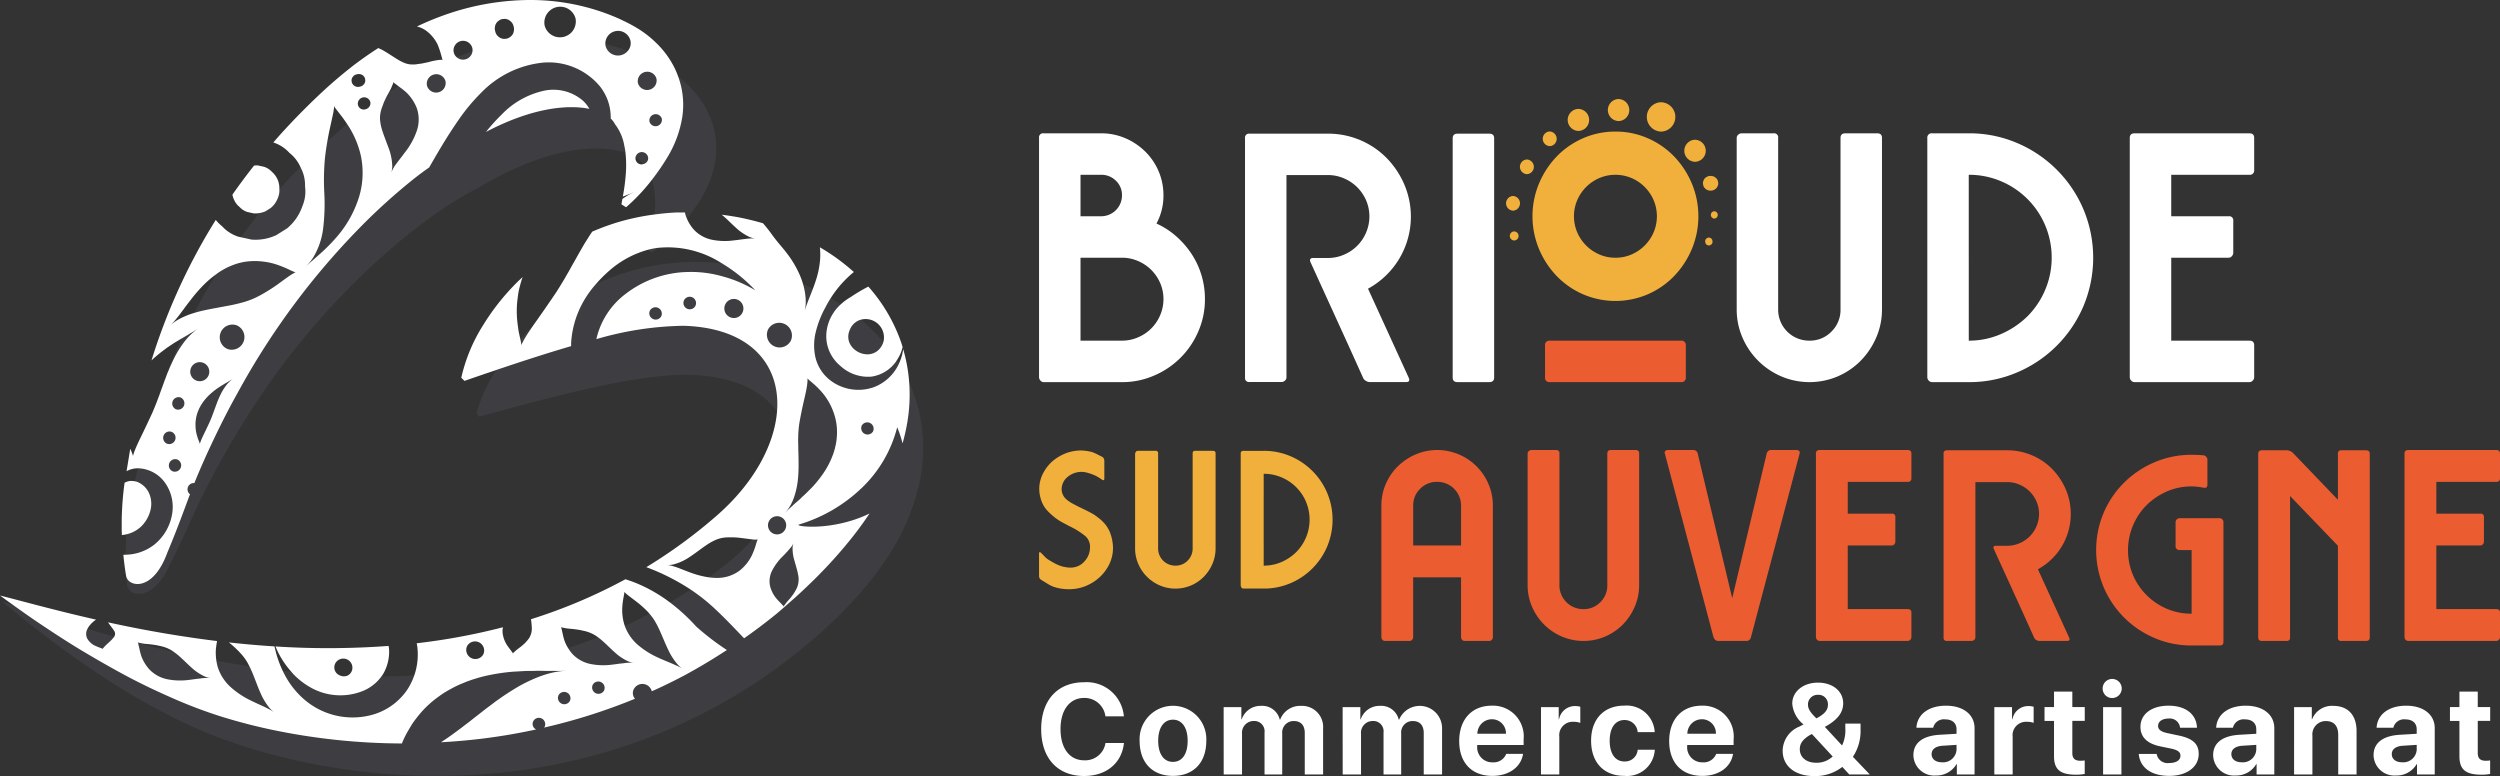 <svg xmlns="http://www.w3.org/2000/svg" width="279.081" height="86.635"><rect width="100%" height="100%" fill="#333333" stroke="none"/><g data-name="Groupe 8324"><g data-name="Groupe 8318"><path data-name="Tracé 19575" d="M117.651 65.517a3.232 3.232 0 01-.7-.344l-.7-.432a.489.489 0 01-.259-.452v-2.494c0-.173.072-.2.216-.087q.173.173.4.41a2.03 2.03 0 00.335.3c.2.129.43.265.689.409a4.516 4.516 0 00.883.387 4.778 4.778 0 00.484.107 2.757 2.757 0 00.485.044 2.033 2.033 0 001.572-.69 2.3 2.3 0 00.625-1.594 1.553 1.553 0 00-.516-1.228 8.517 8.517 0 00-1.788-1.119l-.69-.367a6.615 6.615 0 01-.582-.345 5.949 5.949 0 01-.505-.377 7.101 7.101 0 01-.485-.441 3.236 3.236 0 01-.8-1.142 3.99 3.99 0 01-.3-1.572 3.8 3.8 0 01.432-1.66 4.646 4.646 0 011.034-1.335 5.441 5.441 0 011.465-.883 4.814 4.814 0 011.745-.323 5.008 5.008 0 011.271.194 5.851 5.851 0 01.571.257c.193.1.363.188.507.259a.336.336 0 01.172.184.606.606 0 01.066.248v2c0 .173-.08.216-.237.129a6.522 6.522 0 00-.637-.4 4.809 4.809 0 00-.914-.355 2.49 2.49 0 00-.8-.129 2.411 2.411 0 00-1.551.6 1.761 1.761 0 00-.625 1.315 1.5 1.5 0 00.516 1.142 3.569 3.569 0 00.69.473q.43.237 1.012.517.408.193.744.366c.221.115.42.223.591.323s.346.237.517.366a4.664 4.664 0 01.5.432 3.577 3.577 0 01.818 1.206 5 5 0 01.345 1.744 4.164 4.164 0 01-.387 1.767 4.97 4.97 0 01-1.061 1.468 5.211 5.211 0 01-1.574 1.013 4.84 4.84 0 01-1.831.366 5.236 5.236 0 01-1.744-.259" fill="#f1b03b"/><path data-name="Tracé 19576" d="M129.283 50.606v10.6a1.911 1.911 0 001.938 1.938 1.846 1.846 0 001.357-.559 1.874 1.874 0 00.56-1.379v-10.6c0-.186.1-.279.3-.279h1.96c.2 0 .3.092.3.279v10.6a4.351 4.351 0 01-.355 1.745 4.689 4.689 0 01-.958 1.433 4.478 4.478 0 01-1.422.969 4.465 4.465 0 01-3.491 0 4.611 4.611 0 01-1.432-.969 4.556 4.556 0 01-.969-1.433 4.329 4.329 0 01-.357-1.745v-10.6l.1-.193a.3.3 0 01.205-.086H129a.247.247 0 01.28.279" fill="#f1b03b"/><path data-name="Tracé 19577" d="M141.067 63.146a4.948 4.948 0 001.993-.409 5.38 5.38 0 001.637-1.1 5.15 5.15 0 001.1-5.611 5.11 5.11 0 00-2.736-2.737 5.055 5.055 0 00-1.993-.4zm0-12.818a7.49 7.49 0 012.995.6 7.706 7.706 0 014.093 4.093 7.735 7.735 0 010 5.989 7.706 7.706 0 01-4.093 4.093 7.467 7.467 0 01-2.995.6h-2.261a.281.281 0 01-.217-.1l-.086-.2V50.63a.268.268 0 01.3-.3z" fill="#f1b03b"/><path data-name="Tracé 19578" d="M163.103 60.894v-4.448a2.65 2.65 0 00-2.657-2.656 2.6 2.6 0 00-1.912.776 2.557 2.557 0 00-.776 1.879v4.448zm-5.732 10.658h-2.747a.384.384 0 01-.3-.134.424.424 0 01-.119-.284V56.446a5.978 5.978 0 01.493-2.417 6.194 6.194 0 011.343-1.971 6.489 6.489 0 011.985-1.328 6.171 6.171 0 014.835 0 6.207 6.207 0 013.3 3.3 6 6 0 01.493 2.417v14.687a.424.424 0 01-.119.284.384.384 0 01-.3.134h-2.747a.351.351 0 01-.268-.134.418.418 0 01-.119-.284v-6.686h-5.345v6.686a.418.418 0 01-.119.284.351.351 0 01-.268.134" fill="#eb5c30"/><path data-name="Tracé 19579" d="M174.084 50.625v14.687a2.651 2.651 0 002.688 2.686 2.566 2.566 0 001.881-.776 2.6 2.6 0 00.775-1.91V50.625c0-.259.141-.389.418-.389h2.717q.418 0 .418.389v14.687a6 6 0 01-.493 2.417 6.523 6.523 0 01-1.327 1.987 6.216 6.216 0 01-1.972 1.343 6.186 6.186 0 01-4.835 0 6.32 6.32 0 01-3.33-3.33 6 6 0 01-.492-2.417V50.625a.351.351 0 01.134-.268.42.42 0 01.284-.121h2.747a.344.344 0 01.387.389" fill="#eb5c30"/><path data-name="Tracé 19580" d="M197.732 50.237h2.866a.324.324 0 01.253.121.244.244 0 01.046.268l-5.434 20.508a.5.5 0 01-.508.418h-3.164a.479.479 0 01-.3-.119.635.635 0 01-.209-.3l-5.433-20.508a.244.244 0 01.044-.268.359.359 0 01.284-.121h2.836a.492.492 0 01.507.389l3.851 16.15 3.851-16.15a.492.492 0 01.508-.389" fill="#eb5c30"/><path data-name="Tracé 19581" d="M203.135 50.237h9.823c.277 0 .418.13.418.389v2.746a.37.37 0 01-.418.418h-6.688v3.552h4.926a.342.342 0 01.387.387v2.747a.412.412 0 01-.119.283.353.353 0 01-.268.135h-4.926v7.1h6.688c.277 0 .418.13.418.387v2.747a.431.431 0 01-.119.284.384.384 0 01-.3.134h-9.822a.382.382 0 01-.3-.134.424.424 0 01-.119-.284V50.626c0-.259.139-.389.418-.389" fill="#eb5c30"/><path data-name="Tracé 19582" d="M224.063 50.267a7.02 7.02 0 015.015 2.075 7.462 7.462 0 011.523 2.268 7.028 7.028 0 01-.448 6.4 7.059 7.059 0 01-2.657 2.538l3.493 7.642q.149.358-.24.358h-3.1a.649.649 0 01-.328-.1.52.52 0 01-.239-.253l-1.253-2.776-3.255-7.134c-.1-.239-.02-.358.24-.358h1.253a3.43 3.43 0 001.373-.284 3.525 3.525 0 001.9-1.9 3.493 3.493 0 000-2.76 3.7 3.7 0 00-.76-1.121 3.638 3.638 0 00-1.135-.76 3.408 3.408 0 00-1.373-.284h-3.554v17.346a.349.349 0 01-.134.268.417.417 0 01-.283.119h-2.747a.343.343 0 01-.389-.387v-20.51a.344.344 0 01.389-.387z" fill="#eb5c30"/><path data-name="Tracé 19583" d="M246.032 50.834a.46.46 0 01.269.178.485.485 0 01.119.3v2.807c0 .257-.13.367-.389.328a9.523 9.523 0 00-.672-.1 5.249 5.249 0 00-.7-.046 6.788 6.788 0 00-2.776.567 7.532 7.532 0 00-2.255 1.523 7.152 7.152 0 00-1.524 7.788 7.147 7.147 0 003.776 3.776 6.936 6.936 0 002.776.552v-7.1h-1.374a.421.421 0 01-.283-.119.356.356 0 01-.134-.269v-2.752a.466.466 0 01.417-.417h4.508a.384.384 0 01.3.134.424.424 0 01.119.283v13.4q0 .388-.418.389h-3.134a10.36 10.36 0 01-4.149-.836 10.683 10.683 0 01-5.673-5.672 10.71 10.71 0 010-8.3 10.559 10.559 0 012.284-3.373 10.876 10.876 0 013.389-2.269 10.383 10.383 0 014.149-.836 16.373 16.373 0 011.372.061" fill="#eb5c30"/><path data-name="Tracé 19584" d="M252.51 50.267h2.747a1.077 1.077 0 01.686.268l5.044 5.255v-5.136a.344.344 0 01.389-.387h2.747c.279 0 .418.13.418.387v20.51c0 .259-.139.387-.418.387h-2.747a.343.343 0 01-.389-.387V60.925l-5.343-5.554v15.793a.343.343 0 01-.387.387h-2.747c-.279 0-.418-.129-.418-.387v-20.51c0-.257.139-.387.418-.387" fill="#eb5c30"/><path data-name="Tracé 19585" d="M268.84 50.237h9.822c.277 0 .418.13.418.389v2.746a.37.37 0 01-.418.418h-6.688v3.552h4.926a.342.342 0 01.387.387v2.747a.419.419 0 01-.119.283.353.353 0 01-.268.135h-4.926v7.1h6.688c.277 0 .418.13.418.387v2.747a.431.431 0 01-.119.284.384.384 0 01-.3.134h-9.822a.382.382 0 01-.3-.134.424.424 0 01-.119-.284V50.626c0-.259.139-.389.418-.389" fill="#eb5c30"/></g><path data-name="Tracé 19586" d="M125.25 38.028a4.457 4.457 0 001.79-.369 4.618 4.618 0 002.471-2.471 4.562 4.562 0 000-3.6 4.8 4.8 0 00-.992-1.458 4.737 4.737 0 00-1.479-.992 4.481 4.481 0 00-1.79-.37h-4.629v9.259zm-4.629-13.887h2.295a2.325 2.325 0 002.334-2.334 2.185 2.185 0 00-.681-1.634 2.281 2.281 0 00-1.653-.661h-2.295zm2.295-9.259a6.781 6.781 0 012.7.544 7.24 7.24 0 012.217 1.479 6.829 6.829 0 011.5 2.2 6.759 6.759 0 01.546 2.7 6.511 6.511 0 01-.779 3.15 8.75 8.75 0 012.2 1.421 9.846 9.846 0 011.712 1.964 9.049 9.049 0 011.109 2.374 9.216 9.216 0 01.389 2.684 8.9 8.9 0 01-.739 3.6 9.32 9.32 0 01-4.921 4.921 8.889 8.889 0 01-3.6.74h-8.752a.465.465 0 01-.351-.176.552.552 0 01-.156-.369V15.387a.447.447 0 01.507-.505z" fill="#fff"/><path data-name="Tracé 19587" d="M148.241 14.921a9.154 9.154 0 016.535 2.7 9.721 9.721 0 011.984 2.957 9.148 9.148 0 01-.583 8.343 9.2 9.2 0 01-3.462 3.307l4.552 9.958c.129.311.024.468-.312.468h-4.046a.858.858 0 01-.428-.137.685.685 0 01-.311-.331l-1.634-3.618-4.24-9.3c-.13-.311-.027-.468.311-.468h1.634a4.455 4.455 0 001.788-.369 4.615 4.615 0 002.472-2.471 4.577 4.577 0 000-3.6 4.828 4.828 0 00-.992-1.458 4.728 4.728 0 00-1.48-.992 4.477 4.477 0 00-1.788-.369h-4.63v22.6a.456.456 0 01-.174.349.55.55 0 01-.37.157h-3.579a.447.447 0 01-.505-.505V15.426a.447.447 0 01.505-.505z" fill="#fff"/><path data-name="Tracé 19588" d="M162.167 42.153V15.428c0-.336.181-.507.544-.507h3.54c.362 0 .544.17.544.507v26.725c0 .336-.182.505-.544.505h-3.54q-.545 0-.544-.505" fill="#fff"/><path data-name="Tracé 19589" d="M198.5 15.387v19.14a3.454 3.454 0 003.5 3.5 3.338 3.338 0 002.45-1.011 3.385 3.385 0 001.012-2.491V15.387q0-.5.544-.505h3.54q.545 0 .544.505v19.14a7.81 7.81 0 01-.642 3.151 8.448 8.448 0 01-1.731 2.587 8.067 8.067 0 01-2.567 1.751 8.055 8.055 0 01-6.3 0 8.24 8.24 0 01-4.336-4.338 7.809 7.809 0 01-.642-3.151v-19.14a.46.46 0 01.174-.35.552.552 0 01.37-.155h3.579a.447.447 0 01.505.505" fill="#fff"/><path data-name="Tracé 19590" d="M219.779 38.028a8.888 8.888 0 003.6-.739 9.707 9.707 0 002.956-1.984 9.285 9.285 0 001.981-10.133 9.229 9.229 0 00-4.94-4.941 9.1 9.1 0 00-3.6-.719zm0-23.146a13.538 13.538 0 015.408 1.088 13.934 13.934 0 017.391 7.393 13.957 13.957 0 010 10.814 13.926 13.926 0 01-7.391 7.391 13.516 13.516 0 01-5.408 1.09h-4.084a.5.5 0 01-.389-.176.546.546 0 01-.155-.369V15.426a.481.481 0 01.544-.544z" fill="#fff"/><path data-name="Tracé 19591" d="M238.295 14.882h12.8c.362 0 .544.169.544.505v3.579a.482.482 0 01-.544.546h-8.715v4.629h6.418a.447.447 0 01.507.505v3.579a.552.552 0 01-.156.37.463.463 0 01-.351.174h-6.418v9.259h8.715c.362 0 .544.169.544.507v3.579a.552.552 0 01-.155.369.5.5 0 01-.389.176h-12.8a.5.5 0 01-.389-.176.546.546 0 01-.155-.369V15.387q0-.5.544-.505" fill="#fff"/><path data-name="Tracé 19592" d="M180.335 28.77a4.421 4.421 0 001.808-.369 4.716 4.716 0 002.45-2.45 4.607 4.607 0 000-3.618 4.7 4.7 0 00-2.45-2.452 4.623 4.623 0 00-3.618 0 4.712 4.712 0 00-2.45 2.452 4.607 4.607 0 000 3.618 4.719 4.719 0 00.992 1.457 4.767 4.767 0 001.458.993 4.422 4.422 0 001.81.369m0-14.082a8.9 8.9 0 013.6.739 9.152 9.152 0 012.937 2.023 9.862 9.862 0 011.984 3.015 9.518 9.518 0 010 7.353 9.83 9.83 0 01-1.984 3.015 9.135 9.135 0 01-2.937 2.024 9.132 9.132 0 01-7.2 0 9.141 9.141 0 01-2.938-2.024 9.806 9.806 0 01-1.984-3.015 9.518 9.518 0 010-7.353 9.838 9.838 0 011.984-3.015 9.158 9.158 0 012.938-2.023 8.9 8.9 0 013.6-.739" fill="#f1b03b"/><path data-name="Tracé 19593" d="M187.647 42.658h-14.626a.481.481 0 01-.546-.544v-3.54a.482.482 0 01.546-.546h14.626a.482.482 0 01.544.546v3.54a.481.481 0 01-.544.544" fill="#eb5c30"/><path data-name="Tracé 19594" d="M169.018 25.833a.507.507 0 00.03 1.013.507.507 0 00-.03-1.013" fill="#f1b03b"/><path data-name="Tracé 19595" d="M168.879 21.879a.821.821 0 00.048 1.639.821.821 0 00-.048-1.639" fill="#f1b03b"/><path data-name="Tracé 19596" d="M170.427 17.804a.821.821 0 00.047 1.639.821.821 0 00-.047-1.639" fill="#f1b03b"/><path data-name="Tracé 19597" d="M172.975 14.676a.821.821 0 00.048 1.639.821.821 0 00-.048-1.639" fill="#f1b03b"/><path data-name="Tracé 19598" d="M176.167 12.158a1.231 1.231 0 00.071 2.46 1.231 1.231 0 00-.071-2.46" fill="#f1b03b"/><path data-name="Tracé 19599" d="M180.65 11.055a1.231 1.231 0 00.071 2.46 1.231 1.231 0 00-.071-2.46" fill="#f1b03b"/><path data-name="Tracé 19600" d="M185.381 11.412a1.641 1.641 0 00.1 3.279 1.641 1.641 0 00-.1-3.279" fill="#f1b03b"/><path data-name="Tracé 19601" d="M189.185 15.601a1.231 1.231 0 00.071 2.46 1.231 1.231 0 00-.071-2.46" fill="#f1b03b"/><path data-name="Tracé 19602" d="M191.778 20.219a.822.822 0 00-.221-.355l-.17-.123a.82.82 0 00-.417-.1h-.07a.62.62 0 00-.314.079.614.614 0 00-.259.177.621.621 0 00-.162.269.628.628 0 00-.062.318l.036.217a.815.815 0 00.221.355l.17.123a.81.81 0 00.417.1h.068a.637.637 0 00.315-.08.747.747 0 00.421-.446.614.614 0 00.06-.318l-.035-.217" fill="#f1b03b"/><path data-name="Tracé 19603" d="M191.361 23.581a.411.411 0 00.024.82.411.411 0 00-.024-.82" fill="#f1b03b"/><path data-name="Tracé 19604" d="M191.132 26.757l-.088-.13-.135-.08-.158-.031-.107.019-.178.11-.062.084a.415.415 0 00-.051.208v.07l.039.157.09.13.134.08.16.031.107-.017.178-.11.062-.086a.414.414 0 00.05-.208v-.07z" fill="#f1b03b"/><g data-name="Groupe 8323"><g data-name="Groupe 8320"><g data-name="Groupe 8319"><path data-name="Tracé 19605" d="M68.435 5.145a25.691 25.691 0 00-5.555-.834 28.894 28.894 0 00-8.389.928 30.949 30.949 0 00-3.894 1.287 35.419 35.419 0 00-3.655 1.685c-1.17.633-2.312 1.295-3.4 2.021s-2.145 1.493-3.157 2.28q-2.873 2.278-5.525 4.819a68.262 68.262 0 00-9.39 11.18 67.546 67.546 0 00-6.673 12.769 81.598 81.598 0 00-2.287 6.721q-.487 1.7-.912 3.393l-.818 3.432a33.4 33.4 0 00-.554 3.489c-.074.58-.1 1.166-.149 1.747-.019.584-.056 1.166-.051 1.752a31.675 31.675 0 00.165 3.52 1.133 1.133 0 00.893.906c.987.264 2.6-.34 3.9-3.248 1.017-2 1.925-3.988 2.79-5.909.418-.934.9-1.922 1.4-2.881s1-1.9 1.524-2.838c1.042-1.865 2.117-3.686 3.272-5.444a83.105 83.105 0 0116.052-18.477 66.916 66.916 0 014.783-3.7 38.2 38.2 0 014.725-2.85c7.221-4.312 12.713-4.812 15.835-3.976a3.949 3.949 0 012.818 1.938 5.433 5.433 0 01.873 2.487 11.431 11.431 0 01-.066 3.177 24.714 24.714 0 01-.72 3.31l.493.367a22.308 22.308 0 005.137-5.445 12.451 12.451 0 001.82-4.109 9.228 9.228 0 00-.468-5.6 10.087 10.087 0 00-1.586-2.622 11.844 11.844 0 00-2.09-1.972 16.549 16.549 0 00-1.109-.739c-.353-.21-.66-.378-.995-.566a24.368 24.368 0 00-2.027-.961 22.638 22.638 0 00-3.016-1.036" fill="#6b677a" opacity=".2"/></g></g><g data-name="Groupe 8322"><g data-name="Groupe 8321"><path data-name="Tracé 19606" d="M85.49 30.285l-.062-.016a31.189 31.189 0 00-7.016-1.021 26.314 26.314 0 00-6.814.7 27.028 27.028 0 00-11.414 5.854 25.71 25.71 0 00-4.193 4.625 18.811 18.811 0 00-2.814 5.715l.338.371c11.424-3.165 19.5-5.083 24.79-4.594a17.479 17.479 0 012.9.5c9.926 2.662 8.929 13.58-.48 20.827C58.932 80.037 31.708 76.163 14.38 71.52 8.163 69.853 3.217 68.088.255 67.148c1.414 1.189 2.851 2.358 4.326 3.481s2.962 2.244 4.5 3.3 3.1 2.091 4.708 3.082 3.269 1.91 4.975 2.79a52.91 52.91 0 005.314 2.4q2.739 1.044 5.547 1.82c.18.05.358.1.539.147a71.454 71.454 0 0022.63 2.328 64.626 64.626 0 0023.15-5.628 64.021 64.021 0 0010.5-6.086c.828-.587 1.614-1.227 2.424-1.84a74.973 74.973 0 002.33-1.945 52.041 52.041 0 004.469-4.4 34.435 34.435 0 004.031-5.4 24.292 24.292 0 002.886-7.055 18.407 18.407 0 00-.118-8.739 18.6 18.6 0 00-4.209-7.654 23.606 23.606 0 00-6.138-4.81 29.133 29.133 0 00-6.631-2.651" fill="#6b677a" opacity=".2"/></g></g><path data-name="Tracé 19607" d="M26.743 23.104a2 2 0 00.881.564l.694.151a2.7 2.7 0 00.625-.031 2.645 2.645 0 00.708-.209l.574-.363a2.645 2.645 0 00.8-1.133l.027-.071a2 2 0 00.134-.863v-.174a2.388 2.388 0 00-.836-1.795 2 2 0 00-.882-.563c-.232-.052-.462-.1-.7-.153a2.712 2.712 0 00-.406.02q-1.257 1.588-2.417 3.245a2.016 2.016 0 00.185.568 1.986 1.986 0 00.614.806" fill="#fff"/><path data-name="Tracé 19608" d="M19.732 35.516c.232-.257.471-.615.769-1 .287-.4.622-.83.988-1.3a18.018 18.018 0 011.257-1.421 10.816 10.816 0 011.355-1.154l.185-.139a7.724 7.724 0 011.756-.928 6.53 6.53 0 011.822-.41 7.917 7.917 0 012.853.315 11.761 11.761 0 011.54.61 6.678 6.678 0 00.634.28.325.325 0 00.131.027.446.446 0 00-.129.047 5.369 5.369 0 00-.583.355c-.3.206-.717.509-1.273.916a18.9 18.9 0 01-2.139 1.332 9.132 9.132 0 01-1.426.6c-.507.16-1.047.288-1.6.408-.574.107-1.149.213-1.71.319s-1.147.216-1.686.343c-.273.066-.536.138-.787.214a8.594 8.594 0 00-1.81.757 5.221 5.221 0 00-.819.587 7.02 7.02 0 00.674-.755m17.63-23.554c.063.118.232.31.491.654.232.286.534.686.9 1.237.074.111.146.219.225.342a10.388 10.388 0 011.3 3.177 9.278 9.278 0 01-.24 4.741 12.425 12.425 0 01-2.358 4.228 18.31 18.31 0 01-1.385 1.465c-.429.417-.83.752-1.146 1.038-.649.558-1.015.9-1.015.9s.087-.09.249-.253a5.219 5.219 0 00.6-.787 8.17 8.17 0 001.079-3.126 22.842 22.842 0 00.138-4.059 26.7 26.7 0 01.072-3.871c.078-.693.172-1.308.268-1.867.074-.426.15-.82.221-1.169.178-.812.306-1.393.4-1.828a6.328 6.328 0 00.127-.8.568.568 0 000-.165.6.6 0 00.076.146m1.986-3.346l.114-.141a.706.706 0 01.327-.174l.115-.028a.81.81 0 01.536.088.54.54 0 01.194.19.515.515 0 01.121.252l.019.189a.731.731 0 01-.106.346l-.117.139a.692.692 0 01-.327.177l-.115.025a.524.524 0 01-.28 0 .638.638 0 01-.449-.28.541.541 0 01-.122-.252l-.019-.19a.728.728 0 01.109-.346m1.984 2.759a.65.65 0 01-.054.45.72.72 0 01-.507.381.664.664 0 01-.819-.509.709.709 0 011.379-.322m2.377-1.654c.094-.241.178-.394.189-.469l.013-.094.058.074c.048.058.2.142.406.311l.111.084c.212.16.515.371.874.692a4.966 4.966 0 011.146 1.7 3.879 3.879 0 01.013 2.6 8.109 8.109 0 01-1.33 2.406c-.248.342-.489.647-.7.918-.192.273-.391.5-.5.706a3.417 3.417 0 00-.31.61 2.614 2.614 0 00.107-.67 6.128 6.128 0 00-.342-1.887l-.42-1.131c-.144-.388-.28-.752-.39-1.113a5.365 5.365 0 01-.208-1.052 3.047 3.047 0 01.088-.995c.07-.32.214-.623.3-.893.107-.273.245-.527.343-.749.092-.17.176-.322.255-.464a5.519 5.519 0 00.3-.587m9.008-4.374a1.064 1.064 0 01-1.759 1.029 1.016 1.016 0 01-.314-.544 1.064 1.064 0 012.072-.481m2.672-2.744a.789.789 0 01.284-.291.8.8 0 01.378-.182l.284-.027a1.053 1.053 0 01.519.161l.21.172a1.063 1.063 0 01.263.489l.028.117a1.2 1.2 0 01-.133.8 1.188 1.188 0 01-.662.475l-.284.025a1.053 1.053 0 01-.519-.161l-.21-.17a1.07 1.07 0 01-.264-.491l-.025-.117a.783.783 0 01-.005-.42.832.832 0 01.137-.383m8.854-.544a1.772 1.772 0 01-3.45.8 1.772 1.772 0 013.45-.8m6.115 2.433a1.289 1.289 0 01-.252 1.157 1.429 1.429 0 01-2.509-.513l-.027-.21a1.42 1.42 0 012.788-.434m.592 13.331a.7.7 0 01-.008-.283.715.715 0 011.387-.039.654.654 0 01-.466.8.67.67 0 01-.913-.477m2.925-4.567a.709.709 0 01-1.379.322.709.709 0 011.379-.322m-2.669-3.989a1.064 1.064 0 012.071-.481 1.064 1.064 0 01-2.071.481m-23.55.284a1.064 1.064 0 012.071-.483 1.064 1.064 0 01-2.071.483M25.425 38.97a1.418 1.418 0 01.969-2.664 1.418 1.418 0 01-.969 2.664m.493 3.378a3.313 3.313 0 00-.334.29 3.907 3.907 0 00-.432.512 5.935 5.935 0 00-.436.706c-.134.265-.267.546-.385.839-.063.141-.114.292-.17.438s-.109.295-.161.441-.107.29-.158.434-.109.28-.155.418c-.11.273-.212.539-.33.787-.229.493-.42.891-.576 1.212s-.268.564-.336.736-.107.276-.119.335l-.012.074-.015-.072c-.015-.058-.059-.158-.129-.338a2.761 2.761 0 01-.118-.335 4.152 4.152 0 01-.134-.488 4.054 4.054 0 01-.088-.67c0-.129-.013-.267-.007-.413s.025-.3.046-.46a3.968 3.968 0 01.279-.988 3.284 3.284 0 01.241-.487 3.764 3.764 0 01.3-.462 4.282 4.282 0 01.346-.429 4.709 4.709 0 01.379-.387 8.1 8.1 0 01.79-.645l.385-.257c.123-.082.247-.15.357-.22.22-.143.433-.244.59-.349s.3-.17.382-.228l.133-.088-.129.094m-6.627 10.274a.709.709 0 01.484-1.332.709.709 0 01-.484 1.332m3.369-12.13a1.064 1.064 0 01-.727 2 1.064 1.064 0 01.727-2m-4 9.046a.709.709 0 01.485-1.332.709.709 0 01-.485 1.332m1.485-5.17a.709.709 0 01-.485 1.331.709.709 0 01.485-1.331m-1.622-5.473l.748-.5c.24-.157.481-.292.7-.428.117-.075.224-.134.335-.2.3-.176.591-.331.814-.483.32-.188.578-.33.748-.442l.259-.174-.252.186a6.682 6.682 0 00-.654.562 7.8 7.8 0 00-.838 1 11.481 11.481 0 00-.851 1.377 20.559 20.559 0 00-.748 1.637c-.126.276-.223.574-.335.858s-.212.574-.315.858-.209.564-.306.846-.21.548-.306.819l-.021.055c-.205.512-.4 1.011-.621 1.476-.446.962-.818 1.741-1.123 2.367s-.524 1.1-.657 1.434a6.4 6.4 0 00-.231.653.677.677 0 00-.027.141.518.518 0 00-.029-.139c-.025-.111-.113-.308-.248-.657l-.02-.054c-.013.079-.032.157-.046.235l-.375 2.28a2.629 2.629 0 011.268-.326 3.828 3.828 0 012.933 1.489 4.663 4.663 0 01.877 3.664 5.542 5.542 0 01-1.968 3.358 5.343 5.343 0 01-3.2 1.138c-.088 0-.178.009-.268.008.079.8.178 1.6.314 2.394l.056.173c.434 1.051 3 1.457 4.555-2.847.873-2.067 1.639-4.114 2.366-6.091.046-.125.1-.256.147-.382a.7.7 0 01.487-1.253 87.996 87.996 0 011.877-4.275c.909-1.934 1.851-3.827 2.881-5.66a83.022 83.022 0 0114.711-19.576q2.166-2.113 4.509-4.03 1.1-.9 2.237-1.694c.43-.747.859-1.493 1.31-2.241a53.341 53.341 0 012.016-3.131 20.9 20.9 0 012.465-2.953 11.166 11.166 0 016.936-3.378 7.447 7.447 0 016.273 2.576 5.562 5.562 0 011.265 3.668 2.1 2.1 0 01.476.63 5.452 5.452 0 011.046 2.42c.054.247.1.5.126.756a12.942 12.942 0 01.034 2.417 22.507 22.507 0 01-.331 2.491c.394-.15.724-.272.942-.369l.379-.173-.371.188a8.848 8.848 0 00-.98.6l-.016.013c-.039.2-.068.4-.109.6l.519.331a20.931 20.931 0 002.894-3.078 25.373 25.373 0 001.847-2.716 12.45 12.45 0 001.524-4.221 9.205 9.205 0 00.024-2.693 9.01 9.01 0 00-.484-1.912 9.6 9.6 0 00-.4-.95 10.113 10.113 0 00-1.767-2.5 11.852 11.852 0 00-2.224-1.819 16.4 16.4 0 00-1.158-.657c-.366-.188-.684-.332-1.029-.5-.686-.3-1.383-.578-2.091-.815A24.575 24.575 0 0058.344.015a28.819 28.819 0 00-8.3 1.515 31.1 31.1 0 00-3.5 1.426 3.046 3.046 0 011.035.476 4.23 4.23 0 011.279 1.551 10.15 10.15 0 01.391 1.156c.08.244.1.41.135.471l.046.076s-.011-.012-.09-.017a4.493 4.493 0 00-.479.042 8 8 0 00-1.094.241c-.224.039-.481.107-.744.15l-.4.05a2.036 2.036 0 01-.429.044 2.408 2.408 0 01-.846-.1 4.548 4.548 0 01-.838-.386c-.284-.17-.58-.363-.889-.56s-.625-.4-.941-.574a6.109 6.109 0 00-.453-.21 41.335 41.335 0 00-2.757 1.929 52.75 52.75 0 00-2.988 2.5q-2.706 2.475-5.173 5.2c-.268.3-.531.6-.795.909a4.159 4.159 0 011.792 1.157 4.154 4.154 0 011.233 1.588l.048.1a4.168 4.168 0 01.465 2.063 4.161 4.161 0 01-.28 2.165l-.055.146a5.5 5.5 0 01-1.664 2.366l-1.2.756a5.521 5.521 0 01-2.777.5l-1.181-.259-.269-.059a4.163 4.163 0 01-1.838-1.176 4.156 4.156 0 01-.7-.7 64.27 64.27 0 00-1.355 2.26 67.556 67.556 0 00-5.755 13.206l-.064.217.071-.068a15.5 15.5 0 011.543-1.257" fill="#fff"/><path data-name="Tracé 19609" d="M65.068 11.233a5.069 5.069 0 00-4.133-1.146 9.279 9.279 0 00-4.913 2.682 20.416 20.416 0 00-1.772 1.96c5.04-2.653 9.03-3.093 11.544-2.575a3.534 3.534 0 00-.727-.918" fill="#fff"/><path data-name="Tracé 19610" d="M15.645 58.88a3.825 3.825 0 001.151-1.921 2.912 2.912 0 00-.2-1.993 2.431 2.431 0 00-1.359-1.2l-.2-.038a1.678 1.678 0 00-.622-.023 1.849 1.849 0 00-.507.186 33.83 33.83 0 00-.3 3.428c-.031.586-.013 1.17-.024 1.752.009.221.015.441.021.66a4.072 4.072 0 00.5-.083 3.456 3.456 0 001.531-.768" fill="#fff"/><path data-name="Tracé 19611" d="M37.434 74.047a1.016 1.016 0 011.812.917.964.964 0 01-.461.458 1.04 1.04 0 01-.885-.04.959.959 0 01-.466-1.335m-6.378-1.205a9.969 9.969 0 001.44 2.119c.113.126.21.248.336.378a8.362 8.362 0 001.842 1.406 6.739 6.739 0 005.765.417 4.786 4.786 0 002.161-1.678l.118-.158a4.926 4.926 0 00.717-2.8c-.008-.145-.035-.28-.056-.42a91.332 91.332 0 01-12.621.059c.074.189.169.408.3.678" fill="#fff"/><path data-name="Tracé 19612" d="M98.622 38.148a2.032 2.032 0 01-.131.342c-1.164 2.3-4.728.491-3.567-1.8a1.84 1.84 0 011.21-1.011 2.049 2.049 0 012.488 2.469m-5.527-3.3a4.77 4.77 0 00-.838 2.288 4.274 4.274 0 00.385 2.2 4.418 4.418 0 001.2 1.535 4.559 4.559 0 003.406 1.177 4.083 4.083 0 002.741-1.635c.06-.08.1-.16.153-.239a4.365 4.365 0 00.618-1.428c-.043-.138-.078-.277-.125-.414a18.467 18.467 0 00-3.7-6.339 19.15 19.15 0 00-1.987 1.18 6.067 6.067 0 00-1.091.8 5.2 5.2 0 00-.768.873" fill="#fff"/><path data-name="Tracé 19613" d="M75.534 74.314c-.436-.225-1.11-.473-1.886-.82a9.586 9.586 0 01-2.362-1.437 5.083 5.083 0 01-1.544-2.2l-.005-.009a5.584 5.584 0 01-.273-2.021 8.278 8.278 0 01.152-1.181c.044-.261.08-.412.08-.489a.269.269 0 000-.1l.056.079a3.737 3.737 0 00.369.324l.9.684a11.562 11.562 0 011.34 1.2l.137.161a6.124 6.124 0 01.534.709 10.948 10.948 0 01.554 1.038c.169.367.332.751.495 1.134s.328.767.5 1.125a7.173 7.173 0 001.062 1.662 3.579 3.579 0 00.528.48 4.38 4.38 0 00-.627-.347m-5.432-.319c-.205 0-.465.054-.757.08s-.63.088-.995.125a7.336 7.336 0 01-2.394-.059 3.815 3.815 0 01-2.038-1.1 4.536 4.536 0 01-.53-.716 4.787 4.787 0 01-.386-.8c-.145-.458-.2-.8-.257-1.021s-.068-.362-.1-.424l-.035-.074.075.036c.06.028.2.04.418.088s.556.066.989.11c.205.034.446.059.7.107.239.066.524.1.8.2a3.782 3.782 0 011.13.583c.157.114.312.235.465.369.507.44 1.017.971 1.531 1.421a5.643 5.643 0 001.408.917 2.662 2.662 0 00.631.166 3.275 3.275 0 00-.657-.009m-2.678 3.1a.709.709 0 01-1.265-.639.709.709 0 011.265.639m-3.815 1.162a.709.709 0 01-1.265-.639.709.709 0 011.265.639m-11.476-6.121a1.017 1.017 0 011.814.917 1.017 1.017 0 01-1.814-.917m-29.274 3.561c-.206 0-.465.055-.757.082s-.63.088-.995.126a7.375 7.375 0 01-2.394-.06 3.822 3.822 0 01-2.038-1.1 4.549 4.549 0 01-.916-1.52c-.145-.457-.2-.8-.259-1.021s-.068-.362-.1-.424l-.032-.071.074.036c.062.027.205.04.418.088s.558.067.989.11c.206.034.448.058.7.107.239.066.524.1.8.2a3.6 3.6 0 011 .5 6.433 6.433 0 01.594.456c.507.44 1.017.971 1.531 1.422a5.636 5.636 0 001.408.914 2.555 2.555 0 00.631.168 3.323 3.323 0 00-.654-.013m51.91-8.442a16.742 16.742 0 00-3.828-2.181 14.778 14.778 0 00-1.135-.4 59.327 59.327 0 01-10.54 4.46 8.508 8.508 0 01.088.866 2 2 0 01-.332 1.3 5.712 5.712 0 01-.413.483c-.139.142-.3.264-.422.378-.283.22-.524.385-.651.508s-.227.194-.255.237l-.031.055-.023-.058c-.019-.047-.1-.135-.206-.287s-.294-.373-.5-.7a3.26 3.26 0 01-.426-1.294 1.89 1.89 0 01.047-.592 70.938 70.938 0 01-9.631 1.788c.027.139.055.279.07.42a7.146 7.146 0 01-1.2 4.873 6.993 6.993 0 01-4.122 2.767 8.267 8.267 0 01-7.467-1.93 9.417 9.417 0 01-1.689-2.034 11.792 11.792 0 01-.567-1.048 12.265 12.265 0 01-.714-1.926 18.582 18.582 0 01-.186-.772c-1.735-.11-3.436-.26-5.094-.444l.127.1a11.7 11.7 0 011.3 1.247 5.717 5.717 0 01.639.891c.074.129.142.263.212.4q.159.318.308.657c.155.373.307.761.456 1.151s.3.776.461 1.138a7.111 7.111 0 001.007 1.7 3.763 3.763 0 00.509.5 4.467 4.467 0 00-.613-.369c-.43-.24-1.1-.509-1.859-.882a9.681 9.681 0 01-2.314-1.515 5.093 5.093 0 01-1.473-2.26 5.447 5.447 0 01-.158-.74 5.8 5.8 0 01-.05-1.288c.04-.367.084-.651.129-.882a131.96 131.96 0 01-12.169-2.091c.214.326.485.642.645.9a.587.587 0 01.054.684l-.013.028c-.07.111-.194.224-.275.328-.1.1-.22.209-.308.3a6.005 6.005 0 00-.495.466 2.726 2.726 0 00-.18.217l-.016.042-.036-.025c-.029-.021-.131-.044-.267-.1a6.417 6.417 0 01-.664-.28 2 2 0 01-.76-.735 1.158 1.158 0 01.024-1.107l.034-.076a2.978 2.978 0 01.92-.941C6.116 68.129 2.409 67.083 0 66.479c.468.346.942.685 1.416 1.025 1.029.74 2.064 1.472 3.121 2.177 1.543 1.032 3.1 2.052 4.7 3.007s3.229 1.89 4.893 2.779 3.382 1.7 5.139 2.471a52.763 52.763 0 005.456 2.063 62.938 62.938 0 005.65 1.468 71.724 71.724 0 0014.492 1.526 9.543 9.543 0 01.686-1.409c.18-.3.363-.633.591-.958s.492-.654.777-1a11.417 11.417 0 012.084-1.893 9.657 9.657 0 011.259-.79 10.346 10.346 0 011.361-.658 11.743 11.743 0 011.42-.516 13.568 13.568 0 011.436-.378 22.14 22.14 0 012.769-.409l1.267-.072c.4-.02.792-.011 1.154-.019.72-.032 1.363.027 1.883 0 .525 0 .942.016 1.229 0l.441-.023-.44.04a9.623 9.623 0 00-1.205.2 11.625 11.625 0 00-1.753.574 17.138 17.138 0 00-2.059 1.016c-.705.424-1.43.879-2.134 1.393-.362.236-.7.519-1.052.776s-.692.528-1.031.794-.682.523-1.009.79-.67.5-.989.761c-.661.485-1.29.965-1.922 1.379l-.4.267a68.74 68.74 0 004.426-.383q3.109-.374 6.2-1.048a.669.669 0 01-.322-.928.709.709 0 011.265.639l-.067.083a64.51 64.51 0 0010.15-3.219.961.961 0 01-.113-1.1 1.08 1.08 0 011.992.267 60.38 60.38 0 003.637-1.773 66.226 66.226 0 004.745-2.835 28.573 28.573 0 01-3.428-2.627 21.01 21.01 0 00-2.945-2.7" fill="#fff"/><path data-name="Tracé 19614" d="M89.446 55.583c-.359.353-.727.617-.975.875-.269.241-.484.429-.617.57l-.208.219.19-.232a5.233 5.233 0 00.457-.7 5.962 5.962 0 00.465-1.174 9.009 9.009 0 00.306-1.539 15.794 15.794 0 00.083-1.723c0-.582-.011-1.161-.032-1.721 0-.277-.008-.554-.015-.826s.007-.532.012-.794a11.445 11.445 0 01.157-1.5c.174-.964.346-1.768.505-2.44s.264-1.188.316-1.55a5.538 5.538 0 00.059-.7.431.431 0 00-.017-.139.42.42 0 00.084.11c.072.088.248.22.536.473a8.956 8.956 0 011.206 1.24 7.215 7.215 0 011.32 2.767 6.43 6.43 0 01.134 2.019 5.724 5.724 0 01-.168 1.054 6.124 6.124 0 01-.32 1.036 8.918 8.918 0 01-1 1.908 13.164 13.164 0 01-1.253 1.568c-.444.452-.849.855-1.236 1.192m-.783 6.89c.147.548.342 1.131.438 1.669a2.407 2.407 0 01-.122 1.477 6.33 6.33 0 01-.33.6c-.114.178-.251.34-.353.484-.245.287-.456.507-.56.658s-.192.248-.21.3l-.024.063-.031-.059c-.027-.046-.125-.126-.251-.269s-.353-.35-.61-.661a3.589 3.589 0 01-.633-1.295 2.6 2.6 0 01.251-1.777 6.2 6.2 0 011.153-1.546 14.154 14.154 0 00.96-1.056 2.123 2.123 0 00.247-.416 1.888 1.888 0 00-.1.469 4.778 4.778 0 00.173 1.362m-2.808-4.286a1.016 1.016 0 011.814.916 1.016 1.016 0 01-1.814-.916m-1.291 2.111a4.575 4.575 0 00-.168.507 8.088 8.088 0 01-.456 1.206 4.921 4.921 0 01-1.338 1.672 4.173 4.173 0 01-2.615.835 6.205 6.205 0 01-.9-.072 9.97 9.97 0 01-1.908-.492c-.834-.3-1.5-.6-1.975-.728a3.184 3.184 0 00-.69-.15 2.75 2.75 0 00.7-.071 5.773 5.773 0 001.8-.835c.336-.22.677-.466 1.012-.713s.665-.487.991-.7a6.111 6.111 0 01.976-.52 3.661 3.661 0 011-.233 9.091 9.091 0 011.807.063c.512.064.886.113 1.2.153a3.332 3.332 0 00.525.021c.082-.009.1-.023.1-.023s-.017.007-.052.08m3.714-22.243a1.418 1.418 0 01-2.529-1.28 1.418 1.418 0 012.529 1.28m-5.4-3.135a1.064 1.064 0 01-1.9-.96 1.064 1.064 0 011.9.96m-5.244-.769a.708.708 0 01-1.264-.638.708.708 0 011.264.638m-3.815 1.162a.709.709 0 01-1.265-.639.709.709 0 011.265.639m22.386 12.2a.709.709 0 011.264.639.709.709 0 01-1.264-.639m-.028 6.988a14.209 14.209 0 003.983-6.8 12.6 12.6 0 01.6 1.8 22.366 22.366 0 00.547-2.452 18.556 18.556 0 00.19-4.375 17.971 17.971 0 00-.668-3.692 5.487 5.487 0 01-.454 1.568l-.032.078a5.059 5.059 0 01-2.794 2.6 5.168 5.168 0 01-4.973-.859 4.565 4.565 0 01-1.552-2.511 6.2 6.2 0 01.08-2.925 11.231 11.231 0 011.064-2.654c.182-.357.374-.688.574-1a12.223 12.223 0 012.579-2.91 22.962 22.962 0 00-3.794-2.761 7.455 7.455 0 01.029 1.346 9.981 9.981 0 01-.366 2 16.96 16.96 0 01-.432 1.269c-.229.61-.452 1.13-.6 1.54a9.918 9.918 0 00-.33.983l-.023.086.023-.086a4.515 4.515 0 00.122-1.022 7.043 7.043 0 00-.3-2c-.07-.24-.15-.484-.245-.729a11.349 11.349 0 00-1.606-2.776c-.3-.4-.57-.7-.843-1.031s-.523-.645-.761-.976a15.641 15.641 0 00-1.016-1.286 31.764 31.764 0 00-2.5-.618c-.7-.138-1.4-.245-2.11-.335.066.054.133.1.2.162.507.438 1.019.971 1.531 1.422a5.7 5.7 0 001.407.914 2.805 2.805 0 00.587.161 3.722 3.722 0 00-.611 0c-.206 0-.466.055-.759.08-.3.042-.63.09-.995.126a7.339 7.339 0 01-2.394-.06 3.818 3.818 0 01-2.038-1.1 4.484 4.484 0 01-.818-1.282l-.1-.239c-.052-.166-.083-.3-.117-.436-.284 0-.567-.005-.853 0-.862.032-1.708.118-2.546.228a25.767 25.767 0 00-4.21.9 27.147 27.147 0 00-2.736 1.012c-.237.347-.469.705-.692 1.075-.224.334-.417.7-.625 1.054s-.4.708-.6 1.06-.4.7-.584 1.043-.4.676-.578 1.011c-.4.654-.769 1.29-1.174 1.871a157.829 157.829 0 01-1.987 2.867c-.162.228-.306.434-.441.63-.312.452-.56.823-.732 1.111a8.73 8.73 0 00-.444.81.7.7 0 00-.064.18.779.779 0 00-.009-.19 5.306 5.306 0 00-.106-.552c-.024-.107-.05-.225-.079-.365a6.82 6.82 0 01-.162-.909 12.136 12.136 0 01-.135-1.306 10.79 10.79 0 01.059-1.759c.046-.328.079-.688.158-1.055s.186-.753.307-1.161c.038-.114.082-.229.123-.343-.172.161-.35.315-.517.479a25.8 25.8 0 00-3.893 4.881 18.8 18.8 0 00-2.446 5.879l.359.351c1.225-.425 2.4-.828 3.551-1.217 3.05-1.029 5.827-1.926 8.354-2.662v-.34a10.632 10.632 0 011.205-4.336 11.266 11.266 0 011.585-2.274 14.382 14.382 0 011.324-1.343 10.949 10.949 0 014.495-2.475 9.236 9.236 0 011.027-.2 11.124 11.124 0 017.152 1.7 17.238 17.238 0 013.78 3.043 14.255 14.255 0 00-3.665-1.563 12.727 12.727 0 00-3.846-.489 11.734 11.734 0 00-6.94 2.42 8.7 8.7 0 00-3.3 5.076 36.269 36.269 0 019.733-1.491c7.5.219 10.83 4.39 10.44 9.516-.286 3.753-2.562 8.019-6.672 11.621a56.57 56.57 0 01-7.928 5.811l.043.013a24.355 24.355 0 014.9 2.479 20.468 20.468 0 012.791 2.225c1.058.987 2.1 2.088 3.184 3.221a61.743 61.743 0 003.441-2.591c.788-.639 1.534-1.326 2.3-1.991a70.516 70.516 0 002.2-2.087 52.275 52.275 0 004.185-4.672 39.947 39.947 0 001.879-2.587c-4.205 2.044-8.568 1.43-7.858 1.221a17.208 17.208 0 006.961-4.052" fill="#fff"/></g><path data-name="Tracé 19615" d="M116.23 81.392c0-3.26 1.857-5.231 4.787-5.231a4.166 4.166 0 014.444 3.807h-2.06a2.342 2.342 0 00-2.383-2.054c-1.6 0-2.629 1.339-2.629 3.469 0 2.16 1.016 3.491 2.637 3.491a2.283 2.283 0 002.382-1.934h2.062c-.239 2.257-1.971 3.686-4.452 3.686-2.944 0-4.787-1.968-4.787-5.235" fill="#fff"/><path data-name="Tracé 19616" d="M132.58 82.695c0-1.492-.645-2.355-1.641-2.355s-1.646.863-1.646 2.355.637 2.355 1.646 2.355 1.641-.849 1.641-2.355m-5.362-.007a3.726 3.726 0 117.444 0c0 2.475-1.45 3.925-3.723 3.925s-3.721-1.457-3.721-3.925" fill="#fff"/><path data-name="Tracé 19617" d="M136.599 78.937h1.977v1.361h.042a2.207 2.207 0 012.146-1.5 2 2 0 012.1 1.542h.042a2.381 2.381 0 012.335-1.542 2.356 2.356 0 012.46 2.523v5.131h-2.047v-4.615c0-.869-.434-1.346-1.227-1.346a1.276 1.276 0 00-1.29 1.4v4.563h-1.973V81.77a1.149 1.149 0 00-1.213-1.283 1.307 1.307 0 00-1.3 1.43v4.535h-2.047z" fill="#fff"/><path data-name="Tracé 19618" d="M149.881 78.937h1.977v1.361h.042a2.205 2.205 0 012.145-1.5 2 2 0 012.1 1.542h.042a2.492 2.492 0 014.795.981v5.131h-2.047v-4.615c0-.869-.434-1.346-1.227-1.346a1.276 1.276 0 00-1.291 1.4v4.563h-1.969V81.77a1.148 1.148 0 00-1.213-1.283 1.306 1.306 0 00-1.3 1.43v4.535h-2.047z" fill="#fff"/><path data-name="Tracé 19619" d="M164.923 81.91h3.19a1.56 1.56 0 00-1.578-1.619 1.629 1.629 0 00-1.613 1.619m5.1 2.244c-.224 1.472-1.57 2.46-3.428 2.46-2.312 0-3.7-1.479-3.7-3.883s1.4-3.953 3.623-3.953a3.429 3.429 0 013.568 3.764v.625h-5.18v.126a1.671 1.671 0 001.724 1.808 1.5 1.5 0 001.515-.946z" fill="#fff"/><path data-name="Tracé 19620" d="M172.025 78.938h1.977v1.353h.04a1.794 1.794 0 011.788-1.471 2.109 2.109 0 01.582.076v1.8a2.114 2.114 0 00-.743-.119 1.5 1.5 0 00-1.6 1.676v4.2h-2.046z" fill="#fff"/><path data-name="Tracé 19621" d="M182.819 81.732a1.456 1.456 0 00-1.485-1.353c-1.009 0-1.641.855-1.641 2.306 0 1.479.631 2.319 1.647 2.319a1.412 1.412 0 001.479-1.31h1.908a3.092 3.092 0 01-3.408 2.916c-2.264 0-3.7-1.472-3.7-3.925 0-2.412 1.436-3.912 3.686-3.912a3.132 3.132 0 013.414 2.958z" fill="#fff"/><path data-name="Tracé 19622" d="M188.363 81.91h3.189a1.559 1.559 0 00-1.576-1.619 1.628 1.628 0 00-1.613 1.619m5.1 2.244c-.225 1.472-1.571 2.46-3.428 2.46-2.314 0-3.7-1.479-3.7-3.883s1.4-3.953 3.623-3.953a3.429 3.429 0 013.568 3.764v.625h-5.181v.126a1.672 1.672 0 001.725 1.808 1.5 1.5 0 001.515-.946z" fill="#fff"/><path data-name="Tracé 19623" d="M204.058 78.657a1.049 1.049 0 00-1.107-1.094 1.072 1.072 0 00-1.122 1.094c0 .471.253.87.94 1.535.918-.476 1.29-.925 1.29-1.535m-3.144 4.984c0 .9.736 1.507 1.822 1.507a2.6 2.6 0 001.85-.7l-2.319-2.508a4.247 4.247 0 00-.28.146c-.764.484-1.072.933-1.072 1.556m4.745 1.969a4.884 4.884 0 01-3.134 1.024c-2.145 0-3.525-1.114-3.525-2.832a2.962 2.962 0 011.871-2.692c.106-.055.428-.231.456-.244a3.307 3.307 0 01-1.255-2.314c0-1.353 1.22-2.349 2.867-2.349s2.818.953 2.818 2.312c0 1.038-.646 1.865-2.047 2.629l1.921 2.075a3.916 3.916 0 00.365-1.913v-.529h1.7v.651a5.223 5.223 0 01-.855 3.056l1.886 1.969h-2.292z" fill="#fff"/><path data-name="Tracé 19624" d="M218.413 83.698v-.547l-1.583.1c-.764.056-1.2.4-1.2.933 0 .56.462.912 1.157.912a1.5 1.5 0 001.626-1.4m-4.815.6c0-1.366 1.051-2.158 2.922-2.271l1.893-.111v-.5c0-.7-.491-1.107-1.261-1.107a1.219 1.219 0 00-1.346.933h-1.871c.078-1.458 1.318-2.461 3.308-2.461 1.928 0 3.182 1 3.182 2.509v5.166h-1.977v-1.15h-.042a2.585 2.585 0 01-2.292 1.268 2.324 2.324 0 01-2.516-2.279" fill="#fff"/><path data-name="Tracé 19625" d="M222.632 78.938h1.976v1.353h.042a1.794 1.794 0 011.788-1.471 2.109 2.109 0 01.582.076v1.8a2.119 2.119 0 00-.743-.119 1.5 1.5 0 00-1.6 1.676v4.2h-2.046z" fill="#fff"/><path data-name="Tracé 19626" d="M231.339 77.207v1.726h1.387v1.542h-1.387v3.6c0 .575.281.849.883.849a3.434 3.434 0 00.5-.035v1.507a4.658 4.658 0 01-.973.084c-1.767 0-2.454-.588-2.454-2.054v-3.947h-1.059v-1.546h1.059v-1.726z" fill="#fff"/><path data-name="Tracé 19627" d="M234.774 78.939h2.046v7.513h-2.046zm-.05-2.068a1.065 1.065 0 111.066 1.051 1.053 1.053 0 01-1.066-1.051" fill="#fff"/><path data-name="Tracé 19628" d="M242.091 78.777c1.928 0 3.118.988 3.161 2.461h-1.886a1.146 1.146 0 00-1.275-1.024c-.709 0-1.178.323-1.178.82 0 .385.28.645 1.038.806l1.283.273c1.57.33 2.214.946 2.214 2.047 0 1.479-1.353 2.453-3.287 2.453-2.075 0-3.273-.968-3.408-2.446h2a1.24 1.24 0 001.409 1.009c.771 0 1.247-.315 1.247-.806 0-.4-.259-.625-.995-.792l-1.283-.265c-1.45-.31-2.186-1.038-2.186-2.166 0-1.43 1.233-2.37 3.147-2.37" fill="#fff"/><path data-name="Tracé 19629" d="M251.875 83.698v-.547l-1.583.1c-.764.056-1.2.4-1.2.933 0 .56.462.912 1.156.912a1.5 1.5 0 001.626-1.4m-4.815.6c0-1.366 1.051-2.158 2.922-2.271l1.893-.111v-.5c0-.7-.491-1.107-1.261-1.107a1.22 1.22 0 00-1.346.933h-1.871c.078-1.458 1.318-2.461 3.308-2.461 1.928 0 3.182 1 3.182 2.509v5.166h-1.977v-1.15h-.042a2.585 2.585 0 01-2.292 1.268 2.324 2.324 0 01-2.516-2.279" fill="#fff"/><path data-name="Tracé 19630" d="M256.095 78.937h1.977v1.34h.04a2.377 2.377 0 012.35-1.479c1.668 0 2.607 1.051 2.607 2.811v4.843h-2.047v-4.415c0-.983-.462-1.543-1.382-1.543a1.49 1.49 0 00-1.5 1.647v4.311h-2.046z" fill="#fff"/><path data-name="Tracé 19631" d="M269.784 83.698v-.547l-1.584.1c-.763.056-1.2.4-1.2.933 0 .56.462.912 1.157.912a1.5 1.5 0 001.626-1.4m-4.815.6c0-1.366 1.051-2.158 2.922-2.271l1.893-.111v-.5c0-.7-.491-1.107-1.261-1.107a1.219 1.219 0 00-1.346.933h-1.871c.078-1.458 1.318-2.461 3.308-2.461 1.928 0 3.182 1 3.182 2.509v5.166h-1.977v-1.15h-.042a2.585 2.585 0 01-2.292 1.268 2.324 2.324 0 01-2.516-2.279" fill="#fff"/><path data-name="Tracé 19632" d="M276.598 77.207v1.726h1.387v1.542h-1.387v3.6c0 .575.28.849.882.849a3.439 3.439 0 00.5-.035v1.507a4.672 4.672 0 01-.975.084c-1.767 0-2.453-.588-2.453-2.054v-3.947h-1.059v-1.546h1.059v-1.726z" fill="#fff"/></g></svg>